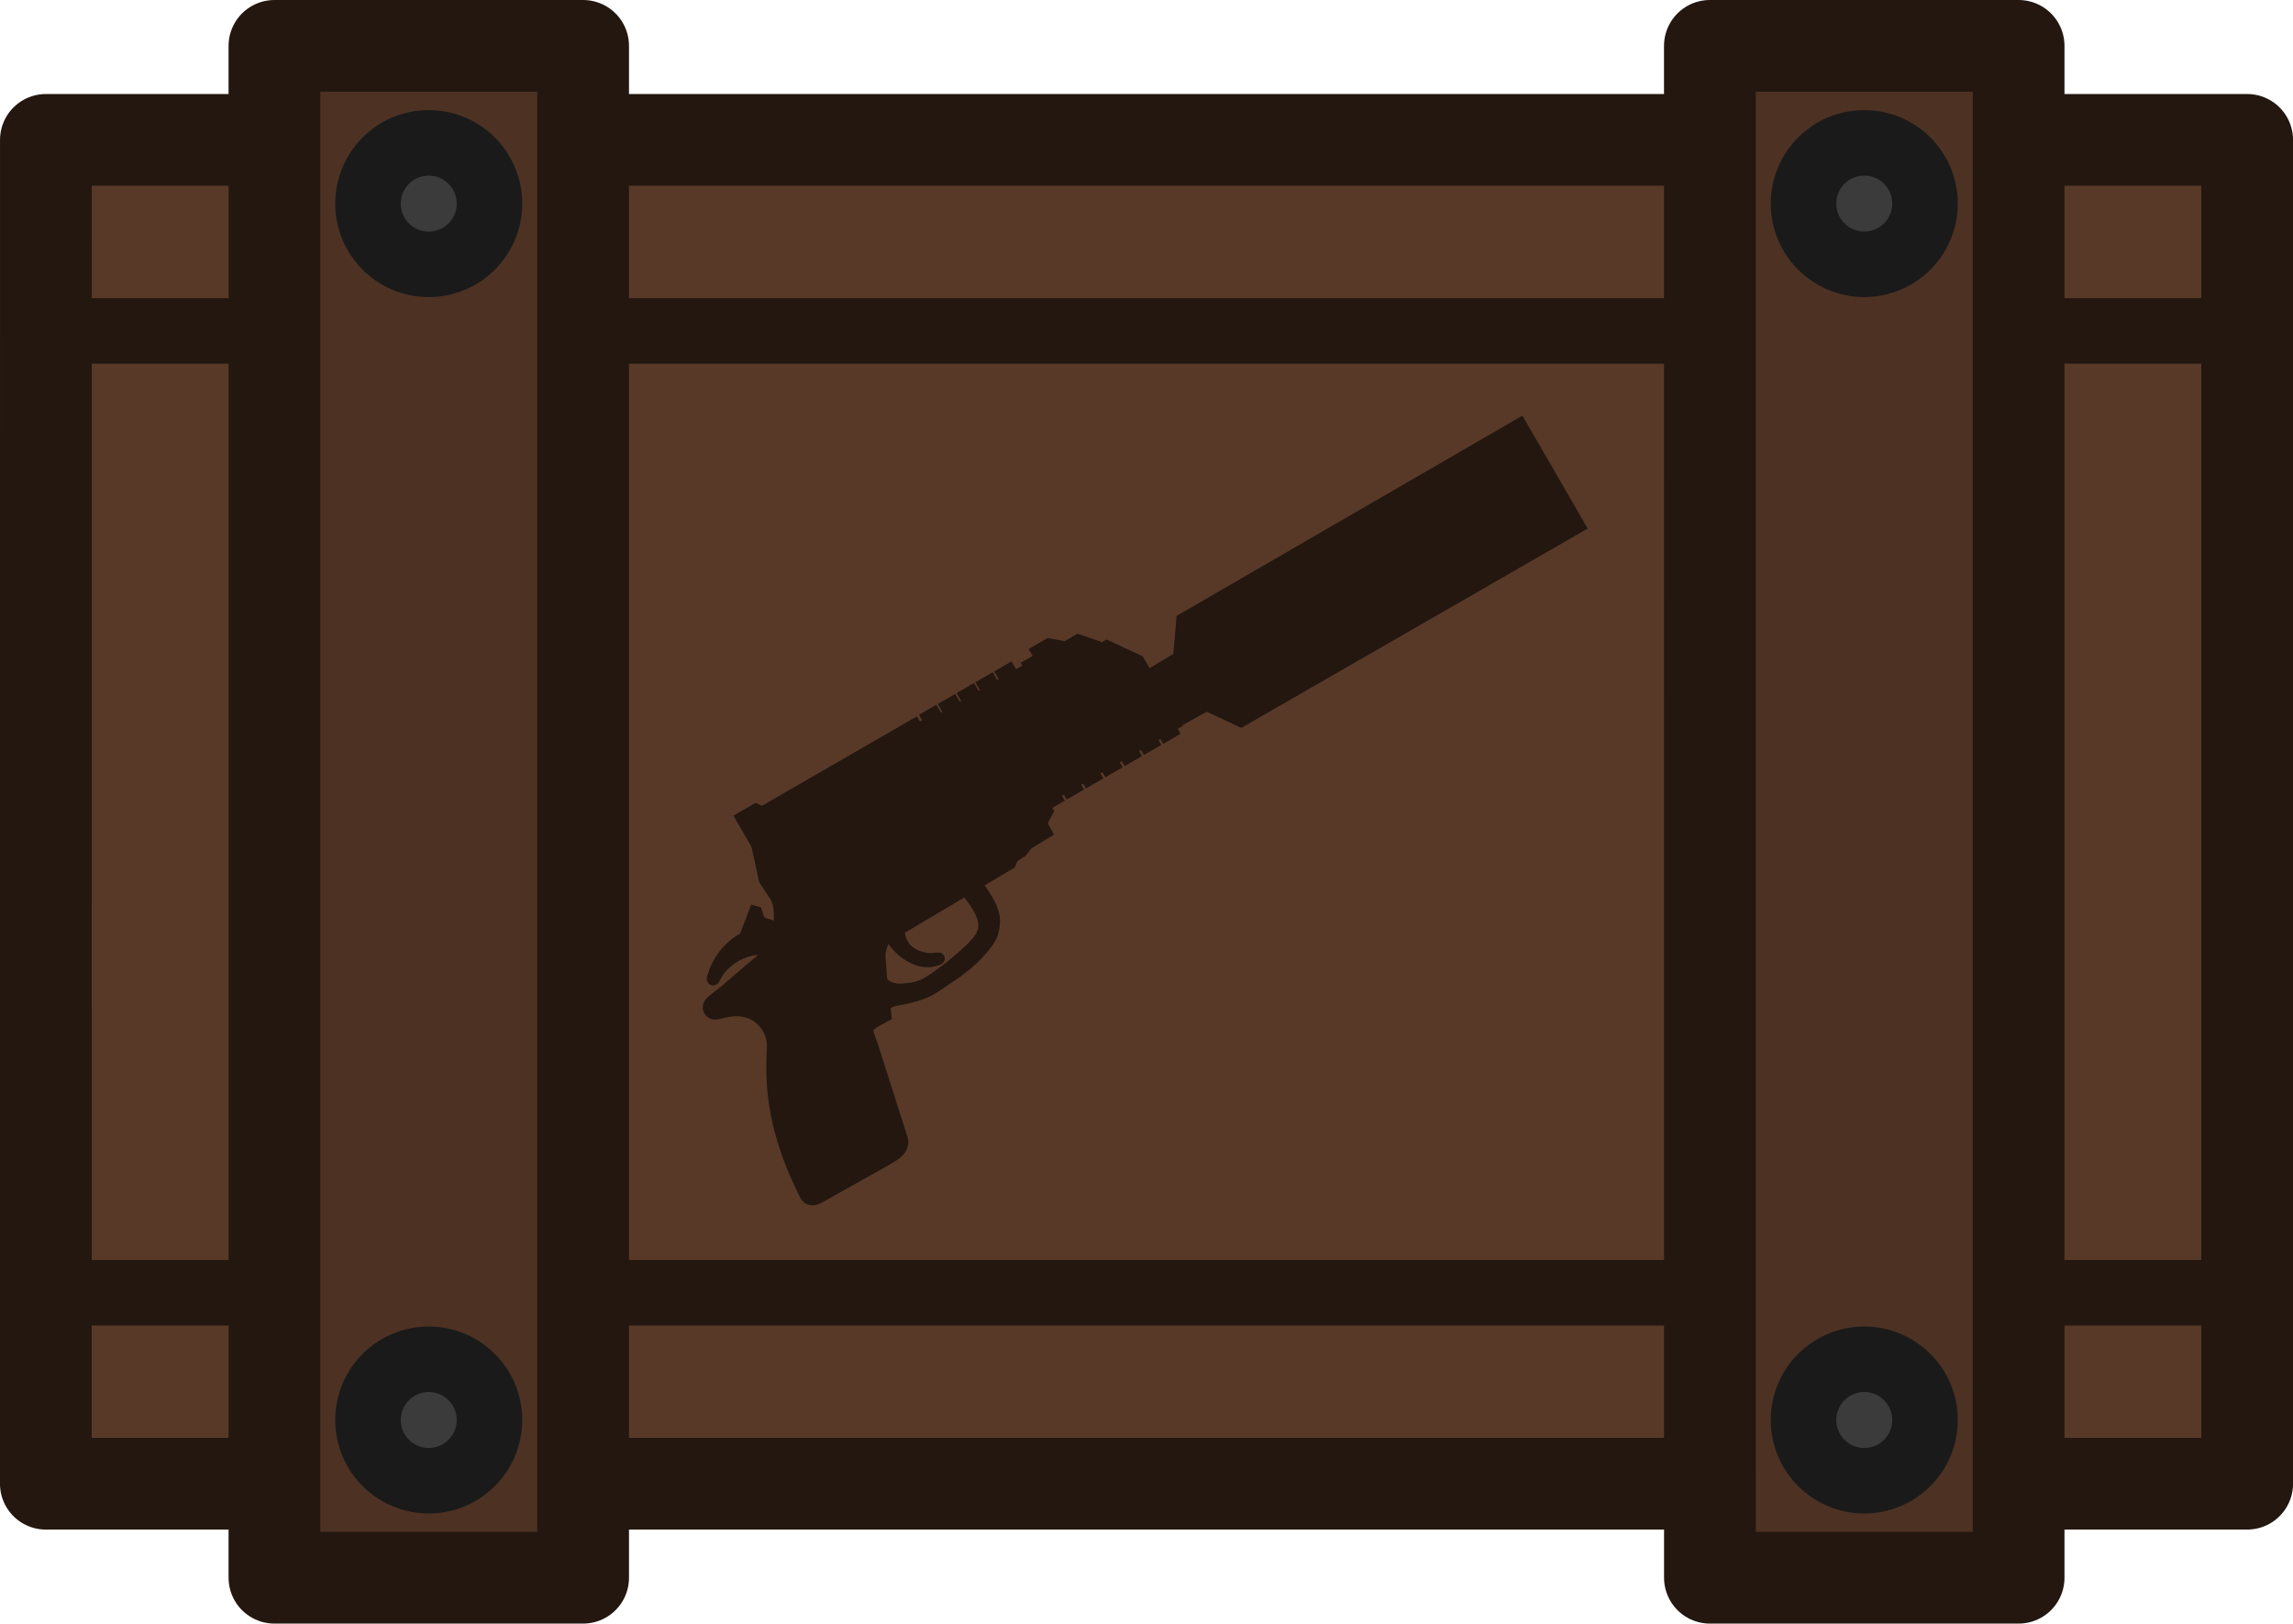 <svg xmlns="http://www.w3.org/2000/svg" xml:space="preserve" width="174.918" height="123.881" viewBox="0 0 46.28 32.777"><defs><clipPath id="a"><path fill="#fff" d="M0 0h110v110H0z"/></clipPath></defs><path d="M108.611 98.868h44.429v27.129h-44.43z" style="fill:#583928;fill-opacity:1;fill-rule:evenodd;stroke:#231710;stroke-width:1.852;stroke-linecap:round;stroke-linejoin:round;stroke-dasharray:none;stroke-opacity:1" transform="translate(-107.685 -96.044)"/><path d="M4825.439 3386.03h44.166m-44.166 19.419h44.166" style="fill:#513524;fill-opacity:1;fill-rule:evenodd;stroke:#231710;stroke-width:1.323;stroke-linecap:round;stroke-linejoin:round;stroke-dasharray:none;stroke-opacity:1" transform="translate(-4824.382 -3379.35)"/><path d="M113.224 96.97h6.23v30.925h-6.23zm28.972 0h6.231v30.925h-6.23z" style="fill:#4d3223;fill-opacity:1;fill-rule:evenodd;stroke:#231710;stroke-width:1.852;stroke-linecap:round;stroke-linejoin:round;stroke-opacity:1" transform="translate(-107.685 -96.044)"/><g transform="translate(-4795.3 -3379.182)"><circle cx="4832.927" cy="3383.292" r="1.226" style="fill:#3b3b3b;fill-opacity:1;fill-rule:evenodd;stroke:#1a1a1a;stroke-width:1.323;stroke-linecap:round;stroke-linejoin:round;stroke-dasharray:none;stroke-opacity:1"/><circle cx="4832.927" cy="3407.849" r="1.226" style="fill:#3b3b3b;fill-opacity:1;fill-rule:evenodd;stroke:#1a1a1a;stroke-width:1.323;stroke-linecap:round;stroke-linejoin:round;stroke-dasharray:none;stroke-opacity:1"/></g><g transform="translate(-4824.274 -3379.182)"><circle cx="4832.927" cy="3383.292" r="1.226" style="fill:#3b3b3b;fill-opacity:1;fill-rule:evenodd;stroke:#1a1a1a;stroke-width:1.323;stroke-linecap:round;stroke-linejoin:round;stroke-dasharray:none;stroke-opacity:1"/><circle cx="4832.927" cy="3407.849" r="1.226" style="fill:#3b3b3b;fill-opacity:1;fill-rule:evenodd;stroke:#1a1a1a;stroke-width:1.323;stroke-linecap:round;stroke-linejoin:round;stroke-dasharray:none;stroke-opacity:1"/></g><g clip-path="url(#a)" style="fill:#231710;fill-opacity:1;stroke:#231710;stroke-opacity:1" transform="translate(14.025 7.455)scale(.165)"><path fill="#3d3d43" stroke="#303036" stroke-miterlimit="3.994" stroke-width="2.893" d="m8.297 57.926-.399-1.837 1.14-.657-1.551-.75-.798.46Z" style="fill:#231710;fill-opacity:1;stroke:#231710;stroke-opacity:1"/><path fill="#3e3e41" d="m55.1 38.565 4.803-2.877.398-4.64 40.4-23.4 6.532 11.312-40.466 23.287-4.216-1.973-4.893 2.72z" style="fill:#231710;fill-opacity:1;stroke:#231710;stroke-opacity:1"/><path fill="#39393c" stroke="#323234" stroke-linecap="square" stroke-miterlimit="3.994" stroke-width="1.447" d="m97.624 9.43 6.527 11.304-36.267 20.871-6.468-11.203Z" style="fill:#231710;fill-opacity:1;stroke:#231710;stroke-opacity:1"/><path stroke="#323234" stroke-miterlimit="3.994" stroke-width="2.893" d="m55.1 38.565 4.803-2.877.398-4.64 40.4-23.4 6.532 11.312-40.466 23.287-4.216-1.973-4.893 2.72z" style="fill:#231710;fill-opacity:1;stroke:#231710;stroke-opacity:1"/><path fill="#494950" stroke="#303036" stroke-miterlimit="3.994" stroke-width="1.447" d="m12.223 68.984-4.293-1.31-.415-1.243-.187-.053-1.218 3.177c-2.371 1.254-3.455 3.25-3.932 4.962-.039.176.13.194.18.049 1.057-2.458 4.687-4.747 8.443-3.121" style="fill:#231710;fill-opacity:1;stroke:#231710;stroke-opacity:1"/><path fill="#4f4f55" fill-rule="evenodd" d="m38.183 59.487-8.87-15.365 17.644-10.186 3.007 1.029.465-.27 3.325 1.544 3.962 6.862-16.334 9.43.911 1.569-.775 1.463.472.858-1.778 1.076-.74.942-1.16.754zM51.42 37.244l-7.35 4.244-5.376-1.905 7.314-4.192Zm-13.553 2.813 5.379 1.906-8.084 4.667c-.328.19-.903.099-1.252-.464l-1.667-2.886z" clip-rule="evenodd" style="fill:#231710;fill-opacity:1;stroke:#231710;stroke-opacity:1"/><path fill="#464649" fill-rule="evenodd" d="m29.313 44.122 3.813 6.605L54.87 38.172l-1.117-1.934-3.325-1.543-.466.269-3.006-1.028zm16.695-8.731-7.314 4.192 5.375 1.904 7.35-4.244zm-2.763 6.572-5.378-1.906-5.624 3.222 1.666 2.886c.35.563.925.654 1.252.465z" clip-rule="evenodd" style="fill:#231710;fill-opacity:1;stroke:#231710;stroke-opacity:1"/><path fill="#3c3c3e" stroke="#303036" stroke-miterlimit="3.994" stroke-width="1.447" d="m41.813 34.49 1.484-.856 3.108.62-5.004 2.889-.557-.966 1.457-.841z" style="fill:#231710;fill-opacity:1;stroke:#231710;stroke-opacity:1"/><path fill="#55555e" fill-rule="evenodd" d="m7.899 56.089 1.32 6.09 1.352 2.063c1.099 1.992.434 6.588-1.18 7.923l2.05 3.549 26.536-15.755.208-.475-9.042-15.661-2.145 1.243-.363-.629-17.323 10 .362.626zm25.218 1.696-15.151 8.747-6.034-10.451 2.28-1.317-1.087-1.884 12.87-7.43Z" clip-rule="evenodd" style="fill:#231710;fill-opacity:1;stroke:#231710;stroke-opacity:1"/><path fill="#464653" stroke="#303036" stroke-miterlimit="3.994" stroke-width="1.447" d="M29.442 72.282c.693-.23.467-.248-.4-.143-.868.105-2.41-.356-3.2-1.189-.66-.693-1.153-1.995-.808-3.635l-1.752 1.012c1.645 3.3 4.281 4.579 6.16 3.955z" style="fill:#231710;fill-opacity:1;stroke:#231710;stroke-opacity:1"/><path fill="#61616b" d="m17.967 66.536 15.149-8.747-5.979-10.355-15.149 8.747Z" style="fill:#231710;fill-opacity:1;stroke:#231710;stroke-opacity:1"/><path fill="#404040" d="m27.802 48.584-10.745 6.203a1.918 1.918 0 0 0 1.918 3.322l10.745-6.204zm2.661 4.604-10.745 6.204a1.918 1.918 0 0 0 1.918 3.322L32.38 56.51ZM17.812 66.267l.107-2.412-3.579-6.198-2.142-1.114.483.837-1.163.655.55.953-3.148 1.808.3 1.386.361.55 3.502-1.986 3.097 5.364 1.156-.668z" style="fill:#231710;fill-opacity:1;stroke:#231710;stroke-opacity:1"/><path fill="#3d3d43" d="M14.98 67.413a.73.73 0 1 0-.73-1.265.73.73 0 0 0 .73 1.265zm-1.842-4.026a.73.73 0 1 0-.73-1.265.73.73 0 0 0 .73 1.265zm22.051-5.853a.73.73 0 1 0-.73-1.264.73.73 0 0 0 .73 1.264z" style="fill:#231710;fill-opacity:1;stroke:#231710;stroke-opacity:1"/><path fill="#61616b" d="M37.19 57.765 10.103 73.403l1.334 2.312 26.537-15.754.207-.476z" style="fill:#231710;fill-opacity:1;stroke:#231710;stroke-opacity:1"/><path fill="#3d3d43" d="m41.522 52.771.772 1.328-.775 1.464.472.858-1.779 1.075-.739.943-1.16.754-.128.293-2.071-3.586z" style="fill:#231710;fill-opacity:1;stroke:#231710;stroke-opacity:1"/><path fill="#3d3d43" d="M38.377 56.318a.493.493 0 1 0-.493-.855.493.493 0 0 0 .493.855zm-6.23-10.288a.493.493 0 1 0-.493-.854.493.493 0 0 0 .493.854z" style="fill:#231710;fill-opacity:1;stroke:#231710;stroke-opacity:1"/><path fill="#3d3d43" stroke="#303036" stroke-miterlimit="3.994" stroke-width="1.447" d="M42.67 51.788h1.011v1.425H42.67z" style="fill:#231710;fill-opacity:1;stroke:#231710;stroke-opacity:1" transform="rotate(-30 42.67 51.788)"/><path fill="#3d3d43" stroke="#303036" stroke-miterlimit="3.994" stroke-width="1.447" d="M45.031 50.423h1.011v1.425h-1.01z" style="fill:#231710;fill-opacity:1;stroke:#231710;stroke-opacity:1" transform="rotate(-30 45.031 50.423)"/><path fill="#3d3d43" stroke="#303036" stroke-miterlimit="3.994" stroke-width="1.447" d="M47.395 49.06h1.01v1.426h-1.01z" style="fill:#231710;fill-opacity:1;stroke:#231710;stroke-opacity:1" transform="rotate(-30 47.395 49.06)"/><path fill="#3d3d43" stroke="#303036" stroke-miterlimit="3.994" stroke-width="1.447" d="M49.754 47.697h1.011v1.426h-1.011z" style="fill:#231710;fill-opacity:1;stroke:#231710;stroke-opacity:1" transform="rotate(-30 49.754 47.697)"/><path fill="#3d3d43" stroke="#303036" stroke-miterlimit="3.994" stroke-width="1.447" d="M52.12 46.332h1.01v1.425h-1.01z" style="fill:#231710;fill-opacity:1;stroke:#231710;stroke-opacity:1" transform="rotate(-30 52.12 46.332)"/><path fill="#3d3d43" stroke="#303036" stroke-miterlimit="3.994" stroke-width="1.447" d="M54.48 44.969h1.012v1.425H54.48z" style="fill:#231710;fill-opacity:1;stroke:#231710;stroke-opacity:1" transform="rotate(-30 54.48 44.969)"/><path fill="#3d3d43" stroke="#303036" stroke-miterlimit="3.994" stroke-width="1.447" d="M56.842 43.606h1.011v1.426h-1.011z" style="fill:#231710;fill-opacity:1;stroke:#231710;stroke-opacity:1" transform="rotate(-30 56.842 43.606)"/><path fill="#3d3d43" stroke="#303036" stroke-miterlimit="3.994" stroke-width="1.447" d="M28.4 42.538h1.012v1.84H28.4z" style="fill:#231710;fill-opacity:1;stroke:#231710;stroke-opacity:1" transform="rotate(-30 28.4 42.538)"/><path fill="#3d3d43" stroke="#303036" stroke-miterlimit="3.994" stroke-width="1.447" d="M30.701 41.21h1.011v1.84h-1.01z" style="fill:#231710;fill-opacity:1;stroke:#231710;stroke-opacity:1" transform="rotate(-30 30.701 41.21)"/><path fill="#3d3d43" stroke="#303036" stroke-miterlimit="3.994" stroke-width="1.447" d="M33 39.884h1.011v1.84H33z" style="fill:#231710;fill-opacity:1;stroke:#231710;stroke-opacity:1" transform="rotate(-30 33 39.884)"/><path fill="#3d3d43" stroke="#303036" stroke-miterlimit="3.994" stroke-width="1.447" d="M35.299 38.557h1.011v1.839h-1.011z" style="fill:#231710;fill-opacity:1;stroke:#231710;stroke-opacity:1" transform="rotate(-30 35.299 38.557)"/><path fill="#3d3d43" stroke="#303036" stroke-miterlimit="3.994" stroke-width="1.447" d="M37.6 37.229h1.01v1.839H37.6z" style="fill:#231710;fill-opacity:1;stroke:#231710;stroke-opacity:1" transform="rotate(-30 37.6 37.228)"/><path fill="#464653" stroke="#303036" stroke-miterlimit="3.994" stroke-width="1.447" d="m22.525 78.527-.519-4.55q.15.178.291.35c.289.348.542.654.68.786.51.485 1.41.796 1.976.778.733-.022 1.703-.083 2.509-.361.724-.25 1.362-.667 1.997-1.102 1.663-1.138 4.237-3.265 5.179-4.46.372-.474.564-.857.68-1.308.114-.446.1-.903-.042-1.446-.275-1.05-1.125-2.322-2.591-4.109l1.244-.738c1.429 1.764 2.262 3.14 2.574 4.332.17.649.083 1.493-.065 2.072-.148.575-.507 1.156-.92 1.682-1.617 2.053-3.356 3.216-4.875 4.233a83 83 0 0 0-.745.503c-.56.383-1.37.912-2.204 1.2-.838.29-1.633.5-2.372.633-.58.105-1.222.223-1.61.447-.325.187-.817.636-1.187 1.057z" style="fill:#231710;fill-opacity:1;stroke:#231710;stroke-opacity:1"/><path fill-rule="evenodd" stroke="#303036" stroke-miterlimit="3.994" stroke-width="1.447" d="m7.898 56.09 1.32 6.089 1.352 2.063c1.1 1.992.434 6.59-1.179 7.924l2.049 3.548L37.977 59.96l.207-.476-9.042-15.66-2.145 1.243-.544-.942-17.322 9.999.542.94zm25.218 1.695-15.15 8.748-6.035-10.451 2.28-1.317-1.087-1.884 12.87-7.43z" clip-rule="evenodd" style="fill:#231710;fill-opacity:1;stroke:#231710;stroke-opacity:1"/><path stroke="#303036" stroke-miterlimit="3.994" stroke-width="1.447" d="m17.967 66.536 15.149-8.747-5.979-10.355-15.149 8.747Z" style="fill:#231710;fill-opacity:1;stroke:#231710;stroke-opacity:1"/><path fill-rule="evenodd" stroke="#303036" stroke-miterlimit="3.994" stroke-width="1.447" d="m29.313 44.122 3.813 6.605L54.87 38.172l-1.117-1.934-3.325-1.543-.466.269-3.006-1.028zm16.695-8.731-7.314 4.192 5.375 1.904 7.35-4.244zm-2.763 6.572-5.378-1.906-5.624 3.222 1.666 2.886c.35.563.925.654 1.252.465z" clip-rule="evenodd" style="fill:#231710;fill-opacity:1;stroke:#231710;stroke-opacity:1"/><path fill="#3d3d43" d="m49.986 36.374-7.795 4.501a1.576 1.576 0 0 0-.577 2.153l.68 1.179a1.576 1.576 0 0 0 2.153.576l7.796-4.5a1.576 1.576 0 0 0 .577-2.153l-.68-1.179a1.576 1.576 0 0 0-2.154-.577z" style="fill:#231710;fill-opacity:1;stroke:#231710;stroke-opacity:1"/><path fill="#35353b" d="m50.026 36.352.78 1.35 1.253-.723-.244-.422a1.58 1.58 0 0 0-1.789-.205zm2.973 2.255-.244-.422-1.253.724.78 1.352A1.58 1.58 0 0 0 53 38.607zm-1.753 2.253-.78-1.353-1.253.724.78 1.352zm-2.29 1.321-.78-1.352-1.253.724.78 1.352zm-2.29 1.322-.78-1.352-1.253.724.78 1.352zm-2.289 1.322-.78-1.352-1.254.724.188.324a1.58 1.58 0 0 0 1.846.304zm-2.917-2.159.187.324 1.253-.723-.78-1.35a1.58 1.58 0 0 0-.66 1.75zm1.697-2.348.78 1.35 1.252-.723-.78-1.35zm2.29-1.322.78 1.35 1.252-.723-.78-1.35zm2.289-1.322.78 1.35 1.253-.723-.78-1.35z" style="fill:#231710;fill-opacity:1;stroke:#231710;stroke-opacity:1"/><path fill="#37373e" d="m45.372 44.25 6.87-3.966c.19-.11.349-.254.473-.42l-1.178 2.04-4.731 2.732z" style="fill:#231710;fill-opacity:1;stroke:#231710;stroke-opacity:1"/><path fill="#53535f" d="m50.632 41.147-1.387.8a.297.297 0 1 0 .297.514l1.387-.8a.297.297 0 1 0-.297-.514zm-7.816.934a.73.73 0 1 0-.73-1.264.73.73 0 0 0 .73 1.264z" style="fill:#231710;fill-opacity:1;stroke:#231710;stroke-opacity:1"/><path stroke="#303036" stroke-miterlimit="3.994" stroke-width="1.447" d="m42.191 40.875 7.795-4.5a1.576 1.576 0 0 1 2.153.576l.68 1.179a1.58 1.58 0 0 1-.103 1.734l-1.177 2.039-4.732 2.731-1.434-.385-.926.534a1.576 1.576 0 0 1-2.152-.576l-.68-1.18a1.576 1.576 0 0 1 .576-2.152Z" style="fill:#231710;fill-opacity:1;stroke:#231710;stroke-opacity:1"/><path stroke="#303036" stroke-miterlimit="3.994" stroke-width="2.893" d="m7.899 56.089 1.32 6.09 1.352 2.063c1.099 1.992.434 6.588-1.18 7.923l2.05 3.549 26.536-15.755.337-.767 1.16-.754.74-.942 1.779-1.076-.473-.858.776-1.463-.912-1.569L57.72 43.1l-3.962-6.863-3.325-1.543-.466.27-3.006-1.03-17.645 10.187-.172-.298-2.145 1.243-.363-.629-17.323 10 .362.626z" style="fill:#231710;fill-opacity:1;stroke:#231710;stroke-opacity:1"/><path fill="#4b4b4e" d="M21.769 69.507a5 5 0 0 1 .18-.1l.454-.252.08.137c.027.046.015.133-.055.277-.653 1.355-.579 2.211-.491 3.22.03.353.063.726.066 1.145l.543 4.761c-2.502 1.347-2.508 1.799-1.636 4.004l3.7 11.622c.246.698-.504 1.137-1.57 1.762q-.174.1-.357.21l-6.795 3.807c-1.35.782-1.545.867-1.685.636q-.031-.055-.065-.13l-.053-.112c-4.167-8.244-3.962-13.934-3.861-16.755.018-.515.034-.935.018-1.257-.025-.723-.264-1.543-.716-2.296-1.014-1.685-3.103-3.037-6.284-2.228-.5.133-.785.2-.826.139-.053-.098.46-.494 1.643-1.407l.19-.146a246 246 0 0 1 5.144-4.38q.145-.12.28-.275.047.07.11.13l1.658 3.694z" style="fill:#231710;fill-opacity:1;stroke:#231710;stroke-opacity:1"/><path fill="#373739" d="M20.384 80.888c.014.46.213 1.024.525 1.81l3.7 11.622c.245.699-.505 1.138-1.571 1.763q-.174.1-.357.21l-6.795 3.806c-1.35.782-1.545.868-1.684.636q-.031-.055-.066-.13l-.053-.111c-4.166-8.244-3.962-13.935-3.86-16.755.018-.516.033-.935.017-1.257-.023-.668-.228-1.418-.616-2.122Z" style="fill:#231710;fill-opacity:1;stroke:#231710;stroke-opacity:1"/><path fill="#3e3e41" d="m9.992 81.187 10.533.45q.076.254.187.552l-10.566-.453a5 5 0 0 0-.154-.55Zm.255 1.728a7 7 0 0 0-.011-.544l10.715.459.175.55zm-.036 1.172.012-.346.007-.196 11.1.475.175.55zm-.025 1.173q.001-.282.008-.543l11.515.494.175.55zm.014 1.175q-.009-.28-.013-.544l11.9.51.176.55zm.061 1.177a28 28 0 0 1-.035-.545l12.24.524.176.55zm.112 1.178q-.033-.278-.058-.545l12.53.536.176.55zm.162 1.182q-.044-.279-.081-.547l12.77.547.176.55zm.213 1.183a31 31 0 0 1-.105-.548l12.96.555.176.55zm.262 1.185a32 32 0 0 1-.127-.548l13.1.56.175.55zm.313 1.187a33 33 0 0 1-.15-.549l13.188.565.176.55zm.36 1.19q-.09-.278-.173-.55l13.13.562c-.043.187-.167.359-.351.527zm.408 1.192q-.1-.279-.194-.552l11.537.494q-.188.113-.395.233l-.357.21-.112.063z" style="fill:#231710;fill-opacity:1;stroke:#231710;stroke-opacity:1"/><path stroke="#323234" stroke-miterlimit="29" stroke-width="2.893" d="M21.769 69.507a5 5 0 0 1 .18-.1l.454-.252.08.137c.027.046.015.133-.055.277-.653 1.355-.579 2.211-.491 3.22.03.353.063.726.066 1.145l.543 4.761c-2.502 1.347-2.508 1.799-1.636 4.004l3.7 11.622c.246.698-.504 1.137-1.57 1.762q-.174.1-.357.21l-6.795 3.807c-1.35.782-1.545.867-1.685.636q-.031-.055-.065-.13l-.053-.112c-4.167-8.244-3.962-13.934-3.861-16.755.018-.515.034-.935.018-1.257-.025-.723-.264-1.543-.716-2.296-1.014-1.685-3.103-3.037-6.284-2.228-.5.133-.785.2-.826.139-.053-.098.46-.494 1.643-1.407l.19-.146a246 246 0 0 1 5.144-4.38q.145-.12.28-.275.047.07.11.13l1.658 3.694z" style="fill:#231710;fill-opacity:1;stroke:#231710;stroke-opacity:1"/><path fill="#434346" d="M15.361 81.88a1.099 1.099 0 1 0-1.1-1.903 1.099 1.099 0 0 0 1.1 1.903zm2.769 11.925a1.099 1.099 0 1 0-1.098-1.903 1.099 1.099 0 0 0 1.099 1.903z" style="fill:#231710;fill-opacity:1;stroke:#231710;stroke-opacity:1"/></g></svg>